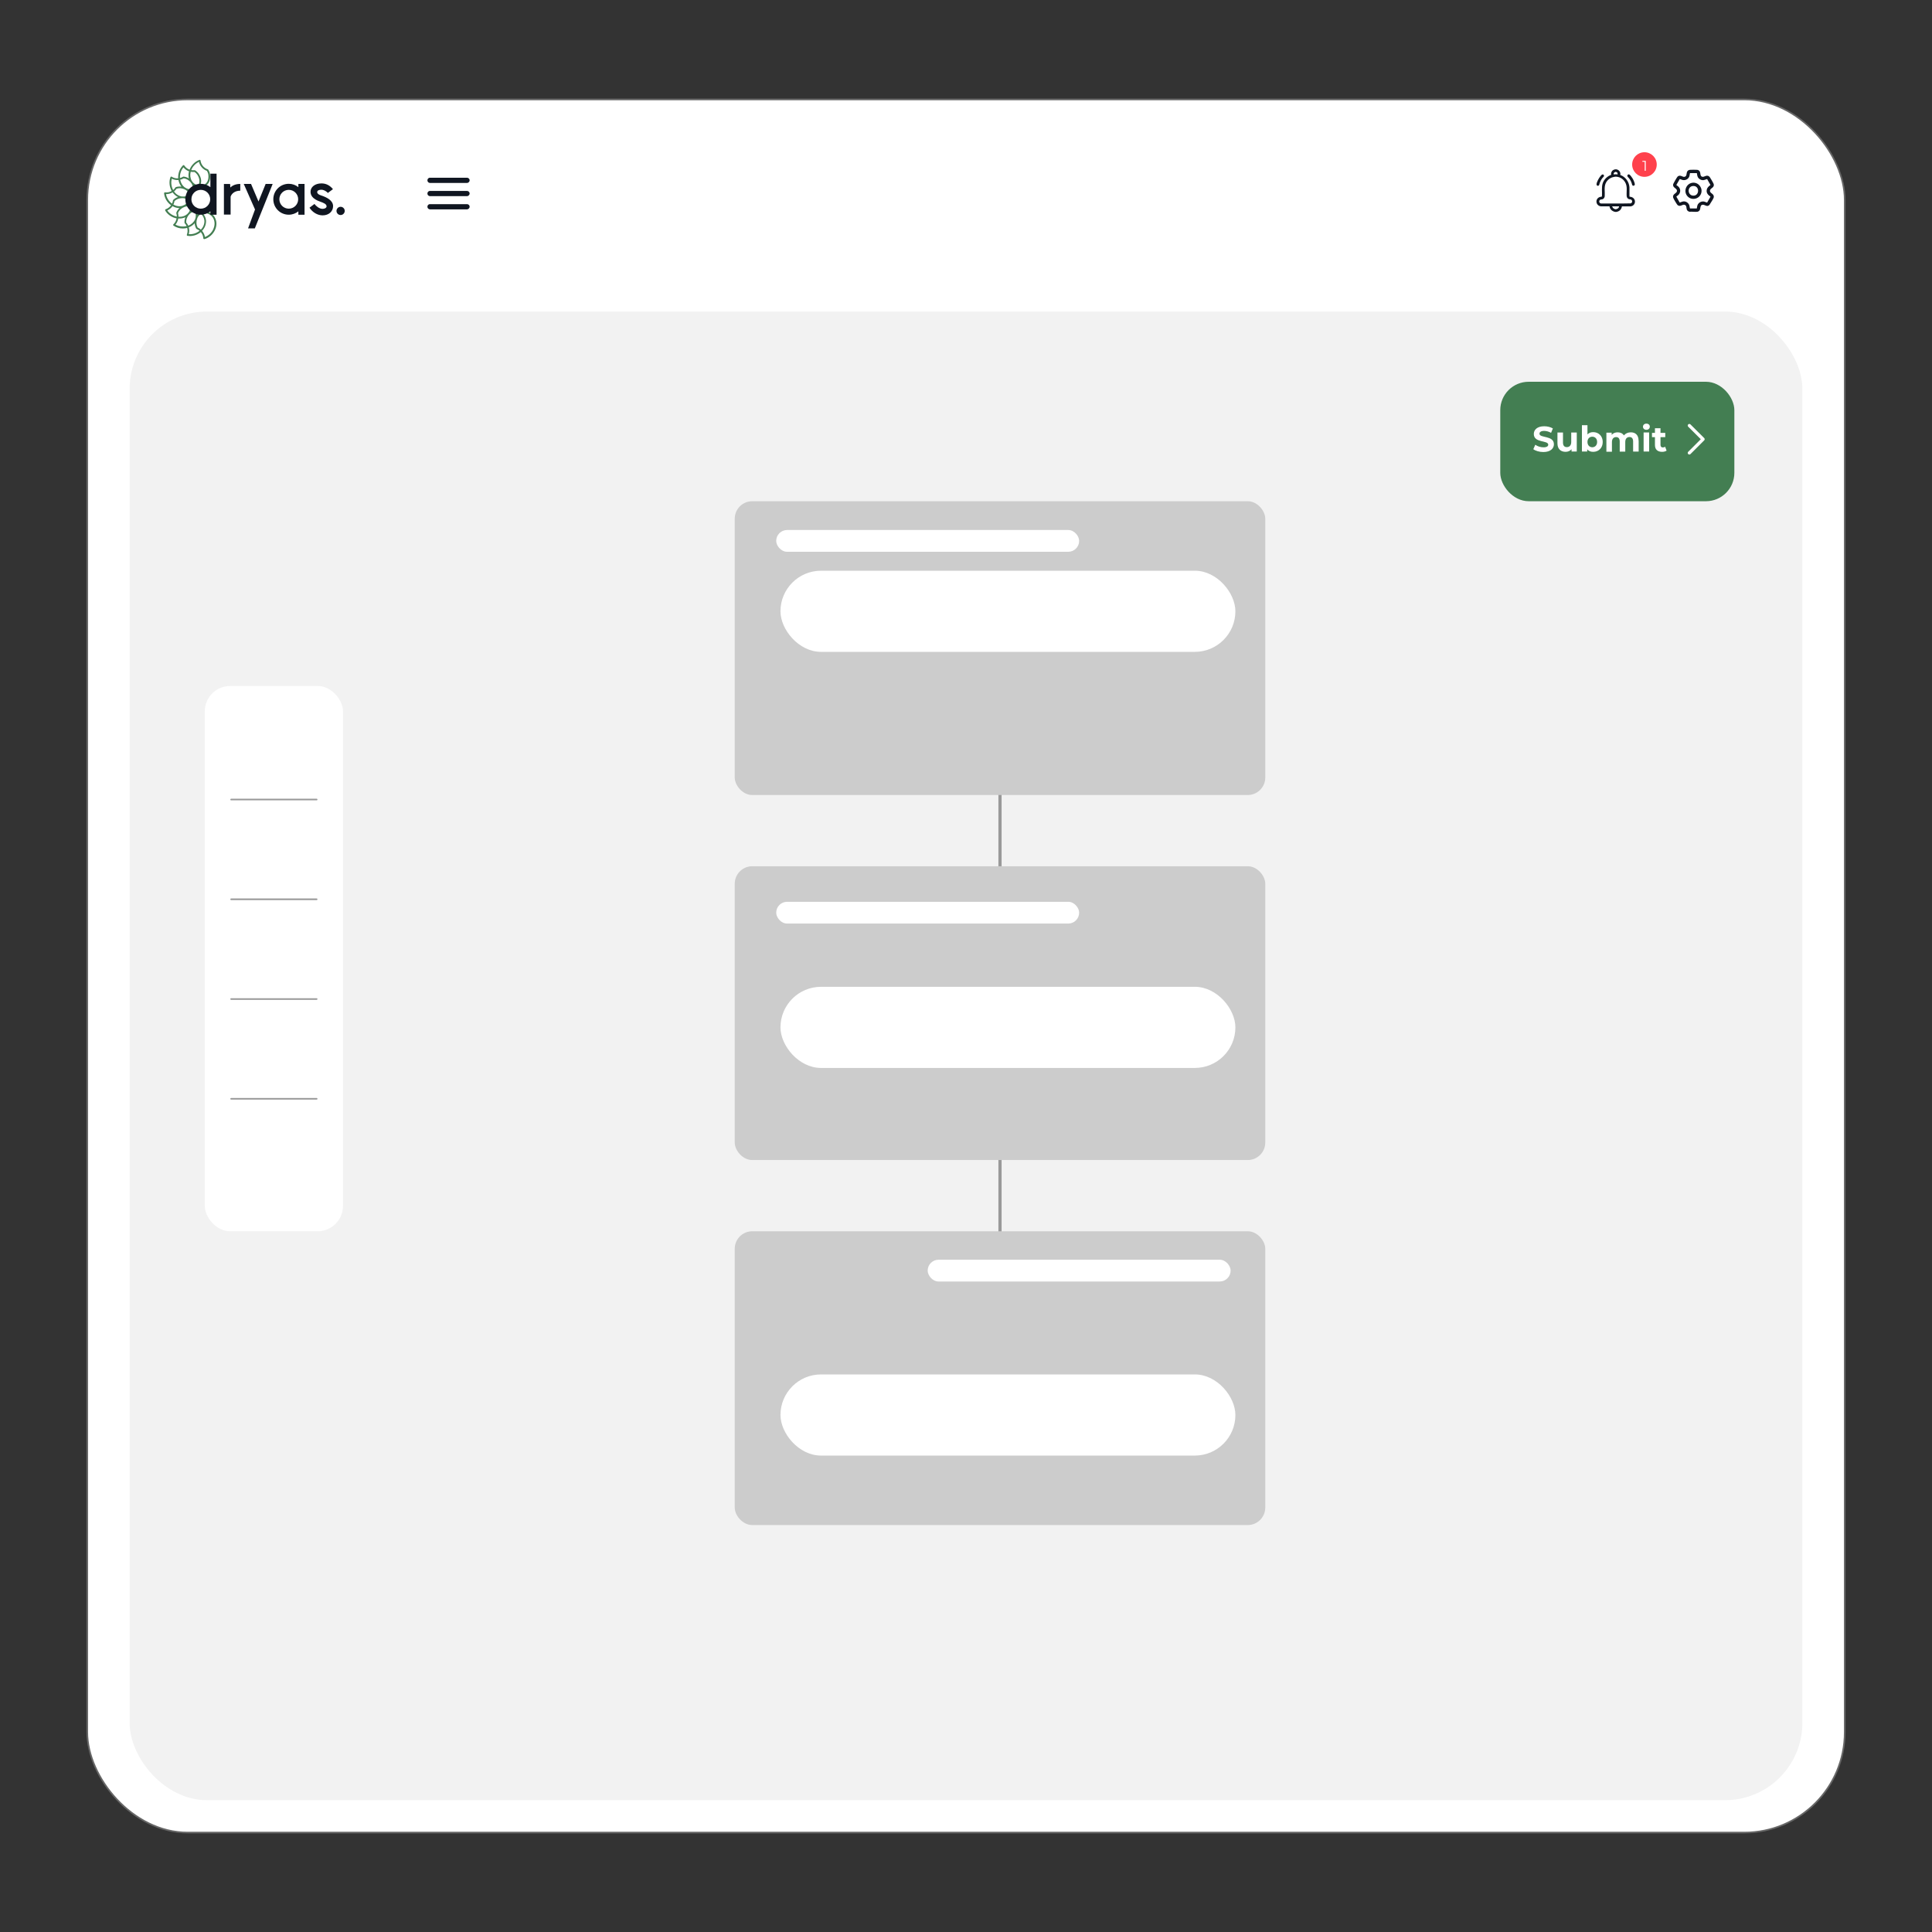 <?xml version="1.0" encoding="UTF-8"?><svg id="uuid-0f402805-16e1-41a8-b39a-6d123a01da83" xmlns="http://www.w3.org/2000/svg" width="300" height="300" viewBox="0 0 300 300"><rect x="0" y="0" width="300" height="300" fill="#333333" stroke="none"/><defs><style>.uuid-655efe2a-f347-45b7-98a5-8f440a1fc15e{stroke:#666;}.uuid-655efe2a-f347-45b7-98a5-8f440a1fc15e,.uuid-799170cd-1164-4dae-8ef5-d1d68d04cec7{fill:#fff;}.uuid-655efe2a-f347-45b7-98a5-8f440a1fc15e,.uuid-b07de011-776c-4905-bcdb-25f5d39d36e8{stroke-width:.25px;}.uuid-655efe2a-f347-45b7-98a5-8f440a1fc15e,.uuid-c0035ad7-dbed-46cb-b977-046dc4141492{stroke-miterlimit:10;}.uuid-80dca110-1d8c-4855-b841-2a4be832a0a8{fill:#f2f2f2;}.uuid-4314c7a3-9d7b-4af5-9ebd-64cdc1a40d24{stroke:#fff;}.uuid-4314c7a3-9d7b-4af5-9ebd-64cdc1a40d24,.uuid-b07de011-776c-4905-bcdb-25f5d39d36e8{stroke-linecap:round;stroke-linejoin:round;}.uuid-4314c7a3-9d7b-4af5-9ebd-64cdc1a40d24,.uuid-b07de011-776c-4905-bcdb-25f5d39d36e8,.uuid-c0035ad7-dbed-46cb-b977-046dc4141492{fill:none;}.uuid-4314c7a3-9d7b-4af5-9ebd-64cdc1a40d24,.uuid-c0035ad7-dbed-46cb-b977-046dc4141492{stroke-width:.5px;}.uuid-0c134472-befb-4777-9f22-362747d8c3d8{fill:#101621;}.uuid-b07de011-776c-4905-bcdb-25f5d39d36e8,.uuid-c0035ad7-dbed-46cb-b977-046dc4141492{stroke:#999;}.uuid-e978dc8c-9826-4a77-95fd-824d348d9267{fill:#ff414c;}.uuid-9171ccd6-f2bd-46ea-a4f6-dfaa6be1e547{fill:#ccc;}.uuid-360ca509-5c9a-4572-a331-40577392c4ad{fill:#437e52;}</style></defs><rect class="uuid-655efe2a-f347-45b7-98a5-8f440a1fc15e" x="13.55" y="15.44" width="272.9" height="269.12" rx="15.6" ry="15.6"/><path class="uuid-360ca509-5c9a-4572-a331-40577392c4ad" d="M33.34,33.72c-.42-.71-1.27-1.06-2.03-.83-.02,0-.04.01-.06.02-.22-.16-.47-.27-.74-.31-.02,0-.04,0-.06,0-.13-.24-.31-.44-.54-.59-.02-.01-.04-.02-.05-.03-.02-.27-.09-.53-.24-.77-.01-.02-.02-.03-.04-.05.1-.25.14-.52.11-.8,0-.02,0-.04,0-.06.2-.18.35-.41.44-.68,0-.02.01-.04.02-.06.26-.08.49-.22.68-.42.01-.02.03-.03.04-.05.07,0,.15.01.22.01.2,0,.39-.03.58-.11.72-.27,1.07-.99.95-1.91,0,0,0,0,0,0-.04-.27-.14-.51-.29-.74-.02-.03-.04-.04-.07-.05-.6-.19-1.05-.74-1.12-1.35,0-.04-.03-.08-.06-.1-.03-.02-.08-.03-.11-.01-.68.24-1.26.81-1.53,1.52-.33-.12-.63-.35-.82-.65-.02-.03-.06-.06-.1-.06-.04,0-.08,0-.11.04-.51.5-.79,1.27-.74,2.01-.35.03-.71-.05-1.01-.25-.03-.02-.08-.03-.11-.01-.04.01-.07.04-.08.08-.25.67-.18,1.49.19,2.15-.31.18-.67.26-1.03.21-.04,0-.08,0-.11.04-.03.03-.04.07-.04.11.06.71.47,1.42,1.08,1.85-.2.29-.5.51-.83.62-.04.01-.07.04-.08.08-.01.04-.01.08,0,.12.36.62,1.03,1.08,1.77,1.22-.06.35-.23.68-.49.92-.03.03-.05.07-.04.11,0,.04.02.08.06.1.41.29.93.44,1.45.44.22,0,.45-.03.67-.09.09.34.08.71-.05,1.04-.02.04-.01.08,0,.12.02.04.05.06.09.07.13.02.26.03.39.03.59,0,1.21-.22,1.68-.61.23.27.37.61.39.96,0,.04.02.08.06.1.02.02.05.03.08.03.01,0,.02,0,.04,0,.72-.2,1.36-.77,1.67-1.5.27-.64.25-1.31-.07-1.88ZM31.19,35.65c-.15-.13-.32-.24-.5-.32-.1-.19-.16-.39-.18-.61-.01-.2,0-.39.04-.56,0-.02.02-.04.03-.06.03-.08.05-.15.06-.23.12-.29.32-.51.58-.64.28.25.48.61.52,1.02.03.51-.16,1.01-.54,1.4ZM29.23,35.04c-.08-.18-.18-.35-.32-.5,0-.21.02-.42.09-.63.08-.19.17-.36.28-.5.01-.01.03-.02.04-.04.06-.06.11-.12.16-.18.23-.21.5-.33.8-.33.12.28.15.59.1.9-.04.1-.07.2-.1.32-.2.44-.57.78-1.05.96ZM27.64,33.08c.08-.2.2-.37.35-.53.15-.14.3-.25.46-.33.02,0,.04-.01.06-.02.08-.03.15-.06.22-.1.3-.09.59-.08.86.04-.01.3-.11.6-.3.86-.08.07-.15.15-.22.24-.37.32-.84.46-1.36.42,0-.2-.02-.4-.07-.59ZM26.92,31.77c.09-.18.15-.37.18-.56.16-.14.34-.25.54-.33.2-.07.39-.1.58-.11.01,0,.03,0,.04,0,.05,0,.11,0,.16,0,.02,0,.04,0,.06,0,.32.04.59.18.78.41-.14.27-.35.5-.63.65-.11.03-.21.08-.31.13-.46.13-.96.06-1.41-.2ZM27.97,27.91c.19-.04.38-.12.56-.22.21.03.41.1.6.21.17.11.32.23.44.36,0,.02.02.03.03.05.05.07.1.13.15.19.16.27.23.56.18.85-.3.07-.62.04-.91-.07-.09-.06-.18-.11-.28-.15-.4-.28-.66-.7-.76-1.22ZM29.61,26.67c.19.04.39.05.59.03.18.12.33.26.45.44.38.6.42,1.2.11,1.65-.29-.07-.57-.22-.79-.45-.06-.09-.12-.17-.19-.25-.24-.42-.3-.92-.17-1.42ZM28.6,29.37s.03.02.05.03c.07.04.14.08.22.11.26.17.44.4.52.69-.24.19-.55.3-.87.32-.09-.01-.19-.02-.29-.01-.48-.08-.91-.35-1.21-.78.15-.12.29-.27.4-.43.2-.06.41-.09.63-.07.2.03.39.07.55.14ZM30.98,33.05c-.12.07-.22.16-.31.26-.01-.14-.04-.28-.09-.41.14.03.27.08.4.16ZM30.14,32.61c-.14.01-.27.05-.39.1.05-.13.08-.27.1-.41.11.09.21.19.29.31ZM29.57,31.85c-.13-.04-.26-.07-.39-.07.1-.1.19-.21.26-.33.07.13.11.26.13.4ZM29.38,30.92c-.1-.1-.21-.18-.33-.24.13-.05.26-.11.38-.19,0,.14-.01.29-.05.43ZM29.6,30c-.05-.13-.11-.24-.19-.35.06,0,.12,0,.17,0,.08,0,.17,0,.25-.02-.06.13-.13.25-.23.36ZM30.2,29.26c.01-.14,0-.27-.03-.4.12.07.25.13.38.17-.11.1-.23.17-.36.23ZM30.9,25.14c.14.63.62,1.18,1.23,1.39.11.18.19.38.22.59.1.79-.19,1.4-.78,1.62-.17.06-.34.09-.52.09.3-.52.24-1.18-.18-1.83,0,0,0,0,0,0-.15-.22-.35-.41-.57-.55-.03-.02-.06-.02-.09-.02-.17.02-.35.01-.52-.02.23-.57.68-1.04,1.21-1.28ZM28.49,25.98c.22.29.52.5.86.62-.1.38-.11.76-.02,1.12-.02-.02-.04-.03-.07-.05,0,0,0,0,0,0-.23-.14-.49-.22-.75-.25-.03,0-.06,0-.09.02-.15.1-.31.16-.48.2-.03-.61.17-1.22.55-1.66ZM26.67,27.75c.32.16.68.23,1.04.2.07.39.23.74.46,1.03-.03,0-.05,0-.08-.01,0,0,0,0,0,0-.27-.02-.53,0-.79.09-.03,0-.05.03-.07.06-.09.15-.21.28-.34.39-.29-.54-.37-1.19-.21-1.75ZM25.77,30.14c.36.01.72-.08,1.03-.27.23.32.52.57.85.73-.03,0-.06.02-.08.02,0,0,0,0,0,0-.25.09-.48.23-.67.42-.02.02-.04.05-.04.08-.02.17-.07.34-.15.5-.49-.36-.84-.91-.93-1.49ZM25.97,32.68c.33-.14.61-.38.82-.67.34.2.71.3,1.08.3-.02.02-.04.03-.06.05,0,0,0,0,0,0-.19.19-.34.42-.43.66-.01.03-.01.06,0,.09.05.17.08.34.08.52-.6-.12-1.15-.47-1.48-.95ZM27.23,34.89c.24-.27.39-.6.45-.96.07,0,.13,0,.2,0,.32,0,.63-.07.91-.2-.01.03-.02.05-.03.08,0,0,0,0,0,0-.09.25-.13.52-.11.78,0,.03.02.06.04.08.12.13.22.28.29.43-.59.15-1.24.06-1.74-.23ZM29.31,36.36c.1-.35.1-.72,0-1.06.37-.14.68-.36.92-.64,0,.03,0,.05,0,.08,0,0,0,0,0,0,.03.27.11.52.24.76.02.03.04.05.07.06.16.07.31.16.45.27-.47.39-1.1.58-1.67.53ZM33.16,35.5c-.25.6-.76,1.09-1.34,1.3-.05-.35-.21-.69-.45-.96.44-.45.66-1.02.62-1.62-.04-.42-.23-.8-.5-1.09.61-.14,1.27.16,1.61.73.27.49.29,1.08.05,1.64Z"/><path class="uuid-0c134472-befb-4777-9f22-362747d8c3d8" d="M35.73,28.56l.04.56c.34-.34.84-.56,1.54-.56v1.05c-.89,0-1.35.49-1.5.92v2.79h-1.04v-4.75h.96Z"/><path class="uuid-0c134472-befb-4777-9f22-362747d8c3d8" d="M37.86,28.56h1.12l1.16,2.73,1.11-2.73h1.09l-2.77,6.9h-1.05l1.08-2.93-1.75-3.97Z"/><path class="uuid-0c134472-befb-4777-9f22-362747d8c3d8" d="M49.25,29.82c0,.22.2.4.59.52.96.31,1.88.81,1.88,1.67,0,.8-.64,1.43-1.63,1.43-.77,0-1.57-.46-2.03-1.19l.77-.58c.23.31.73.76,1.26.76.34,0,.62-.16.62-.39,0-.36-.46-.54-1.02-.74-1.2-.42-1.46-1.01-1.47-1.5-.02-.77.71-1.32,1.68-1.32.52,0,1.18.14,1.8.89l-.79.59c-.35-.37-.74-.5-1.01-.5-.3,0-.64.1-.64.34Z"/><path class="uuid-0c134472-befb-4777-9f22-362747d8c3d8" d="M52.89,32.11c.35,0,.64.29.64.64s-.29.64-.64.64-.64-.29-.64-.64.29-.64.64-.64Z"/><path class="uuid-0c134472-befb-4777-9f22-362747d8c3d8" d="M32.67,29.06c-.41-.33-.93-.52-1.49-.52-1.33,0-2.4,1.07-2.4,2.4s1.07,2.4,2.4,2.4c.56,0,1.08-.2,1.49-.52v.52h.96v-6.37h-.96v2.09ZM31.18,32.4c-.81,0-1.46-.65-1.46-1.46s.65-1.46,1.46-1.46,1.46.65,1.46,1.46-.65,1.46-1.46,1.46Z"/><path class="uuid-0c134472-befb-4777-9f22-362747d8c3d8" d="M46.33,28.56v.5c-.41-.33-.93-.52-1.49-.52-1.33,0-2.4,1.07-2.4,2.4s1.07,2.4,2.4,2.4c.56,0,1.08-.2,1.49-.52v.52h.96v-4.78h-.96ZM44.84,32.4c-.81,0-1.46-.65-1.46-1.46s.65-1.46,1.46-1.46,1.46.65,1.46,1.46-.65,1.46-1.46,1.46Z"/><path class="uuid-0c134472-befb-4777-9f22-362747d8c3d8" d="M250.77,32.89c-.06,0-.18-.04-.24-.07-.33-.13-.56-.43-.61-.78h-1.32c-.88-.09-.97-1.29-.07-1.48.06-.01.19,0,.22-.07.05-.68-.1-1.42.13-2.07.22-.59.7-1.05,1.29-1.27-.05-.3.08-.61.35-.76.56-.32,1.21.16,1.08.78.8.28,1.36,1.06,1.42,1.9v1.43c.03.07.16.05.22.07.89.19.82,1.38-.06,1.48h-1.33c-.04.29-.2.56-.45.71-.11.06-.28.13-.4.14-.06,0-.16,0-.22,0ZM251.18,27.05c.02-.45-.63-.44-.59.01.19-.04.4-.03.59-.01ZM250.73,27.46c-.61.05-1.17.46-1.41,1.02-.26.61-.09,1.35-.14,2-.02.22-.18.44-.41.48-.12.02-.2,0-.31.07-.25.18-.12.56.17.57,1.53-.01,3.07.02,4.59-.02.24-.09.3-.4.09-.56-.11-.08-.19-.06-.31-.08-.23-.04-.39-.25-.41-.48-.06-.76.17-1.52-.27-2.21-.34-.55-.94-.86-1.6-.81ZM251.4,32.04h-1.03c.11.56.92.56,1.03,0Z"/><path class="uuid-0c134472-befb-4777-9f22-362747d8c3d8" d="M248.85,27.08c.17,0,.26.16.2.31-.03.06-.17.18-.22.25-.17.21-.32.48-.41.73-.04.11-.06.24-.1.34-.08.22-.43.18-.41-.11.03-.37.38-.98.62-1.26.08-.09.19-.24.32-.25Z"/><path class="uuid-0c134472-befb-4777-9f22-362747d8c3d8" d="M252.9,27.07s.06,0,.09.02c.13.05.43.47.51.61.13.21.32.63.35.88.03.29-.32.35-.41.13-.03-.07-.04-.18-.07-.25-.09-.28-.22-.53-.4-.76-.06-.08-.23-.24-.26-.31-.06-.14.02-.3.18-.31Z"/><path class="uuid-799170cd-1164-4dae-8ef5-d1d68d04cec7" d="M251.4,32.04c-.11.56-.92.56-1.03,0h1.03Z"/><path class="uuid-799170cd-1164-4dae-8ef5-d1d68d04cec7" d="M251.18,27.05c-.2-.01-.4-.03-.59.01-.04-.45.62-.47.59-.01Z"/><circle class="uuid-e978dc8c-9826-4a77-95fd-824d348d9267" cx="255.35" cy="25.55" r="1.91"/><path class="uuid-799170cd-1164-4dae-8ef5-d1d68d04cec7" d="M255.55,24.98v1.54h-.16v-1.4h-.36v-.14h.52Z"/><path class="uuid-0c134472-befb-4777-9f22-362747d8c3d8" d="M72.92,27.93s0,.1,0,.13c-.03.18-.2.33-.38.35h-5.78c-.48-.04-.53-.68-.08-.81h5.85c.18,0,.36.15.39.33Z"/><path class="uuid-0c134472-befb-4777-9f22-362747d8c3d8" d="M72.92,29.98s0,.1,0,.13c-.03.18-.2.33-.38.35h-5.78c-.48-.04-.53-.68-.08-.81h5.85c.18,0,.36.15.39.33Z"/><path class="uuid-0c134472-befb-4777-9f22-362747d8c3d8" d="M72.92,32.03s0,.1,0,.13c-.03.18-.2.33-.38.35h-5.78c-.48-.04-.53-.68-.08-.81h5.85c.18,0,.36.15.39.33Z"/><path class="uuid-0c134472-befb-4777-9f22-362747d8c3d8" d="M262.34,32.88c-.15-.04-.3-.12-.38-.27-.14-.26-.01-.7-.38-.81-.31-.09-.57.27-.94.13-.15-.06-.21-.15-.29-.28-.15-.24-.42-.66-.52-.91-.05-.13-.06-.26,0-.39.1-.27.47-.36.55-.61.13-.43-.46-.52-.56-.87-.05-.16-.02-.27.06-.42.13-.26.33-.6.49-.85.08-.13.14-.22.28-.28.38-.15.63.21.94.13.33-.08.28-.44.35-.7.06-.22.25-.36.47-.38.31-.02.82-.02,1.12,0,.18.01.34.12.42.28.13.25.02.68.35.79s.65-.34,1.06-.07c.09.06.15.15.2.24.16.25.36.58.49.85.09.18.11.34,0,.52-.16.26-.62.37-.51.75.06.22.35.33.48.51.11.15.13.33.06.5-.15.35-.45.74-.64,1.08-.35.37-.68-.02-1-.03-.49-.02-.35.59-.52.86-.07.11-.22.21-.35.23-.37.05-.84-.04-1.22,0ZM263.49,26.88h-1.07c-.04.15-.04.32-.09.48-.13.42-.57.67-1,.6-.18-.03-.33-.13-.5-.16l-.52.91v.02c.21.16.42.3.52.54.11.25.09.54-.04.78-.11.21-.31.33-.49.48l.52.92c.21-.05.41-.17.63-.18.4-.01.77.27.88.65.04.15.04.3.09.45h1.06c.05-.23.05-.45.17-.65.16-.27.49-.45.81-.44.22,0,.41.13.62.18l.52-.91v-.02c-.38-.26-.66-.56-.58-1.04.06-.37.31-.55.58-.77l-.52-.92c-.21.05-.41.17-.63.18-.32,0-.65-.18-.8-.46-.11-.2-.12-.42-.16-.63Z"/><path class="uuid-0c134472-befb-4777-9f22-362747d8c3d8" d="M262.89,28.37c.91-.05,1.57.87,1.24,1.72-.35.9-1.58,1.08-2.17.3s-.07-1.96.93-2.02ZM262.91,28.88c-.96.05-.91,1.5.05,1.5s.97-1.55-.05-1.5Z"/><rect class="uuid-80dca110-1d8c-4855-b841-2a4be832a0a8" x="20.13" y="48.38" width="259.74" height="231.15" rx="12" ry="12"/><rect class="uuid-799170cd-1164-4dae-8ef5-d1d68d04cec7" x="31.8" y="106.52" width="21.46" height="84.67" rx="3.94" ry="3.94"/><rect class="uuid-360ca509-5c9a-4572-a331-40577392c4ad" x="232.96" y="59.28" width="36.35" height="18.55" rx="4.41" ry="4.41"/><path class="uuid-799170cd-1164-4dae-8ef5-d1d68d04cec7" d="M238.1,69.73l.3-.67c.33.24.81.4,1.27.4.53,0,.74-.18.74-.41,0-.72-2.24-.23-2.24-1.66,0-.66.53-1.2,1.62-1.2.48,0,.98.12,1.34.34l-.28.68c-.36-.2-.73-.3-1.07-.3-.53,0-.73.2-.73.44,0,.71,2.24.22,2.24,1.64,0,.64-.53,1.2-1.64,1.2-.61,0-1.23-.18-1.57-.45Z"/><path class="uuid-799170cd-1164-4dae-8ef5-d1d68d04cec7" d="M244.84,67.15v2.96h-.81v-.35c-.23.26-.56.4-.92.4-.74,0-1.27-.42-1.27-1.33v-1.67h.86v1.55c0,.5.22.72.6.72s.68-.25.68-.8v-1.47h.86Z"/><path class="uuid-799170cd-1164-4dae-8ef5-d1d68d04cec7" d="M248.87,68.63c0,.93-.64,1.53-1.48,1.53-.4,0-.72-.13-.93-.39v.34h-.82v-4.09h.86v1.44c.22-.24.52-.36.89-.36.83,0,1.48.6,1.48,1.53ZM248,68.63c0-.51-.32-.82-.75-.82s-.75.31-.75.82.33.82.75.82.75-.31.75-.82Z"/><path class="uuid-799170cd-1164-4dae-8ef5-d1d68d04cec7" d="M254.45,68.42v1.7h-.86v-1.56c0-.48-.21-.7-.56-.7-.39,0-.66.25-.66.78v1.49h-.86v-1.56c0-.48-.2-.7-.56-.7-.38,0-.65.25-.65.78v1.49h-.86v-2.96h.82v.34c.22-.25.55-.39.93-.39.41,0,.77.16.97.48.24-.3.62-.48,1.07-.48.71,0,1.21.41,1.21,1.31Z"/><path class="uuid-799170cd-1164-4dae-8ef5-d1d68d04cec7" d="M255.12,66.26c0-.27.21-.48.53-.48s.53.2.53.46c0,.29-.21.5-.53.5s-.53-.21-.53-.48ZM255.22,67.15h.86v2.96h-.86v-2.96Z"/><path class="uuid-799170cd-1164-4dae-8ef5-d1d68d04cec7" d="M258.79,69.97c-.18.13-.43.19-.7.19-.7,0-1.11-.36-1.11-1.06v-1.22h-.46v-.66h.46v-.72h.86v.72h.74v.66h-.74v1.21c0,.25.14.39.37.39.13,0,.25-.04.35-.11l.23.61Z"/><polyline class="uuid-4314c7a3-9d7b-4af5-9ebd-64cdc1a40d24" points="262.32 66.08 264.45 68.2 262.32 70.33"/><line class="uuid-c0035ad7-dbed-46cb-b977-046dc4141492" x1="155.28" y1="106.52" x2="155.28" y2="208.11"/><rect class="uuid-9171ccd6-f2bd-46ea-a4f6-dfaa6be1e547" x="114.09" y="77.83" width="82.38" height="45.62" rx="2.72" ry="2.72"/><rect class="uuid-9171ccd6-f2bd-46ea-a4f6-dfaa6be1e547" x="114.09" y="134.51" width="82.38" height="45.62" rx="2.72" ry="2.72"/><rect class="uuid-9171ccd6-f2bd-46ea-a4f6-dfaa6be1e547" x="114.09" y="191.19" width="82.38" height="45.62" rx="2.72" ry="2.72"/><line class="uuid-b07de011-776c-4905-bcdb-25f5d39d36e8" x1="35.89" y1="124.15" x2="49.17" y2="124.15"/><line class="uuid-b07de011-776c-4905-bcdb-25f5d39d36e8" x1="35.89" y1="139.64" x2="49.17" y2="139.64"/><line class="uuid-b07de011-776c-4905-bcdb-25f5d39d36e8" x1="35.89" y1="155.13" x2="49.17" y2="155.13"/><line class="uuid-b07de011-776c-4905-bcdb-25f5d39d36e8" x1="35.89" y1="170.62" x2="49.17" y2="170.62"/><rect class="uuid-799170cd-1164-4dae-8ef5-d1d68d04cec7" x="120.53" y="82.3" width="47.04" height="3.38" rx="1.69" ry="1.69"/><rect class="uuid-799170cd-1164-4dae-8ef5-d1d68d04cec7" x="144.05" y="195.61" width="47.04" height="3.38" rx="1.69" ry="1.69"/><rect class="uuid-799170cd-1164-4dae-8ef5-d1d68d04cec7" x="120.53" y="140.03" width="47.04" height="3.38" rx="1.69" ry="1.69"/><rect class="uuid-799170cd-1164-4dae-8ef5-d1d68d04cec7" x="121.19" y="88.62" width="70.64" height="12.6" rx="6.3" ry="6.3"/><rect class="uuid-799170cd-1164-4dae-8ef5-d1d68d04cec7" x="121.19" y="153.23" width="70.64" height="12.6" rx="6.3" ry="6.3"/><rect class="uuid-799170cd-1164-4dae-8ef5-d1d68d04cec7" x="121.19" y="213.42" width="70.64" height="12.6" rx="6.3" ry="6.3"/></svg>